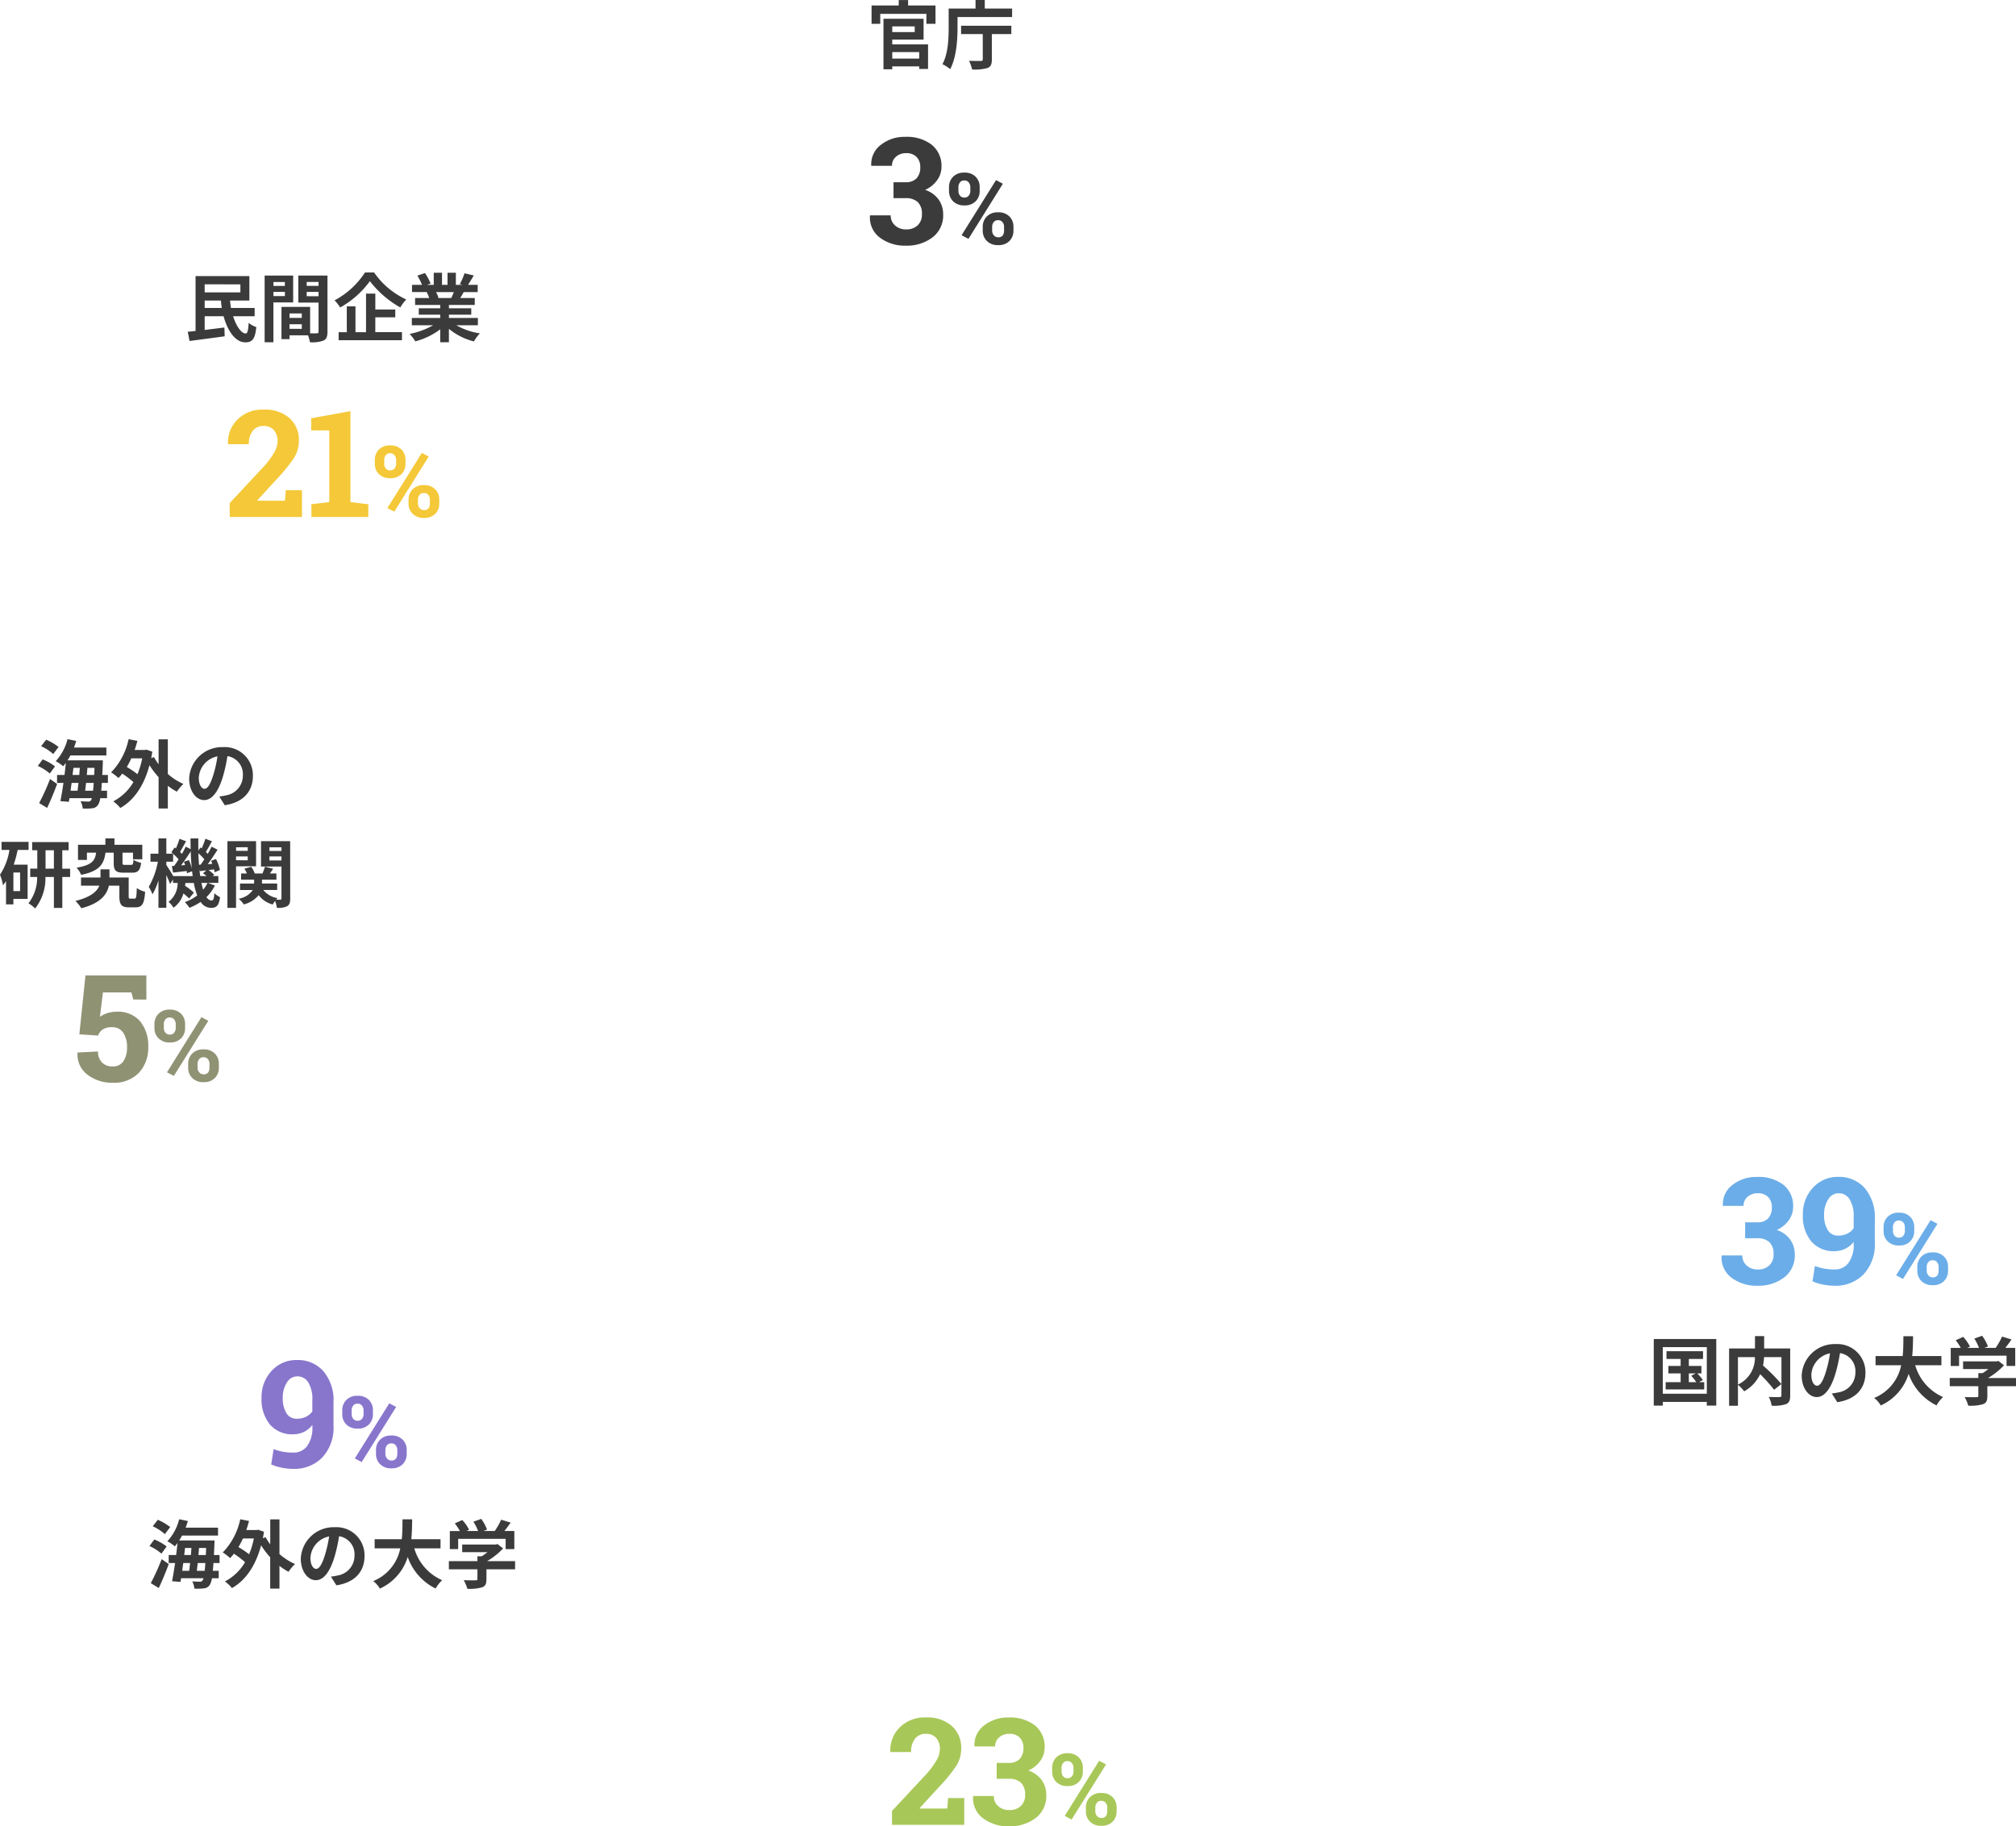 <svg xmlns="http://www.w3.org/2000/svg" width="325.052" height="294.55" viewBox="0 0 325.052 294.55"><g transform="translate(-45.3 -2575.178)"><path d="M-23.4-4.152h1.116l-.732.372A9.136,9.136,0,0,1-22.2-2.736h-1.2Zm1.644,1.416.624-.348a9.261,9.261,0,0,0-.9-1.068h.66v-1.2H-23.4V-6.48h2.292V-7.728H-27V-6.48h2.28v1.128H-26.7v1.2h1.98v1.416h-2.412v1.164h6.216V-2.736ZM-27.6-.876V-8.388h7.1V-.876ZM-29.052-9.7V1.044H-27.6v-.6h7.1v.6h1.524V-9.7ZM-15.48-6.78h2.736A4.754,4.754,0,0,1-15.48-2.352Zm8.424-1.392h-4.2v-1.992h-1.476v1.992h-4.176v9.24h1.428V-2.316a5.807,5.807,0,0,1,1,1.056A6.229,6.229,0,0,0-11.9-4.02,25.1,25.1,0,0,1-9.648-1.512l1.176-.924a29.982,29.982,0,0,0-2.964-2.988,9.1,9.1,0,0,0,.168-1.356h2.8V-.624c0,.216-.072.276-.3.288S-9.8-.324-10.512-.36a4.68,4.68,0,0,1,.468,1.416A6.194,6.194,0,0,0-7.716.8c.5-.228.66-.624.66-1.392ZM-2.724-2.16c-.444,0-.924-.588-.924-1.788A3.726,3.726,0,0,1-.636-7.392a19.075,19.075,0,0,1-.636,2.88C-1.752-2.9-2.232-2.16-2.724-2.16ZM.54.492c3-.456,4.536-2.232,4.536-4.728A4.535,4.535,0,0,0,.276-8.88,5.3,5.3,0,0,0-5.2-3.792c0,2,1.116,3.456,2.424,3.456S-.444-1.8.264-4.2A25.825,25.825,0,0,0,.972-7.428,2.941,2.941,0,0,1,3.456-4.284,3.217,3.217,0,0,1,.756-1.1c-.312.072-.648.132-1.1.192ZM17.328-5.472V-6.948H12.612c.12-1.116.132-2.22.144-3.2H11.2c-.012.984,0,2.076-.12,3.2H6.708v1.476h4.128A7.194,7.194,0,0,1,6.48-.192,4.228,4.228,0,0,1,7.548,1.02a8.26,8.26,0,0,0,4.488-5.1,8.951,8.951,0,0,0,4.5,5.088A5.743,5.743,0,0,1,17.592-.336,8.008,8.008,0,0,1,13.1-5.472Zm2.844-1.536h7.656v1.656h1.4V-8.268h-1.6c.336-.42.684-.888,1.008-1.356L27.1-10.092a10.031,10.031,0,0,1-1.032,1.824H24.252l.576-.228a7.036,7.036,0,0,0-.936-1.728l-1.26.456a8.374,8.374,0,0,1,.756,1.5H21.5l.432-.2a6.54,6.54,0,0,0-1.092-1.572l-1.212.54a10.1,10.1,0,0,1,.828,1.236H18.828v2.916h1.344Zm9.18,3.6H24.84A11.433,11.433,0,0,0,27.42-5.46l-.9-.7-.312.072H20.82v1.236h4.068a8.118,8.118,0,0,1-.924.66H23.28v.78H18.672v1.32H23.28v1.56c0,.168-.06.216-.312.216s-1.128.012-1.9-.024a6.371,6.371,0,0,1,.588,1.392A7.275,7.275,0,0,0,23.988.828c.588-.2.744-.576.744-1.32v-1.6h4.62Z" transform="translate(341 2800.832)" fill="#3b3b3b"/><path d="M-26.256-8.9a8.651,8.651,0,0,0-2-1.176l-.816,1.044A7.878,7.878,0,0,1-27.12-7.764Zm-.576,3.132A7.664,7.664,0,0,0-28.824-6.9l-.78,1.056A7.756,7.756,0,0,1-27.672-4.62ZM-28.1.924c.552-1.176,1.14-2.58,1.608-3.864l-1.14-.792A35.114,35.114,0,0,1-29.388.144Zm6.132-2.772c.048-.384.1-.816.144-1.26h1.236q-.054.738-.108,1.26Zm-1.08-1.26c-.048.444-.1.876-.144,1.26h-1.128c.048-.408.108-.828.168-1.26Zm-.816-2.424h1.032c-.024.372-.06.756-.084,1.14H-24Zm2.16,1.14c.036-.384.072-.768.1-1.14h1.14c-.012.408-.036.792-.048,1.14ZM-18.3-3.108V-4.392h-.912c.036-.54.06-1.128.084-1.776.012-.168.012-.576.012-.576h-5.7a8.588,8.588,0,0,0,.468-.792h5.8V-8.808h-5.22c.132-.348.252-.708.36-1.068l-1.4-.288a8.235,8.235,0,0,1-1.908,3.552,6.593,6.593,0,0,1,1.2.816c.144-.168.288-.336.432-.528-.06.612-.132,1.272-.216,1.932h-1.2v1.284h1.032c-.156,1.1-.336,2.136-.492,2.94L-24.6-.06l.1-.588h3.612a1.314,1.314,0,0,1-.156.36.475.475,0,0,1-.444.192c-.24,0-.708-.012-1.224-.048a2.726,2.726,0,0,1,.348,1.164A8.4,8.4,0,0,0-20.856.984a1.211,1.211,0,0,0,.96-.54,2.62,2.62,0,0,0,.36-1.092h1.1v-1.2h-.948c.036-.372.072-.78.1-1.26Zm5.532-3.96a13.6,13.6,0,0,1-.768,2.556,14.758,14.758,0,0,0-1.716-1.164,12.667,12.667,0,0,0,.72-1.392ZM-8.64-10.14h-1.488v4.02a8.145,8.145,0,0,1-.744-1.152l-.444.168q.09-.5.18-1.044l-.936-.324-.252.048h-1.668c.168-.48.312-.96.444-1.464l-1.416-.276a10.856,10.856,0,0,1-2.82,5.352A8.6,8.6,0,0,1-16.6-3.9a5.9,5.9,0,0,0,.612-.708,15.315,15.315,0,0,1,1.8,1.368A8.151,8.151,0,0,1-17.436-.132,6.044,6.044,0,0,1-16.3.936c2.136-1.212,3.8-3.5,4.7-6.9a13.623,13.623,0,0,0,1.464,1.932V1.02H-8.64V-2.64a10.143,10.143,0,0,0,1.464.948A6.863,6.863,0,0,1-6.132-2.94,9.892,9.892,0,0,1-8.64-4.548Zm5.916,7.98c-.444,0-.924-.588-.924-1.788A3.726,3.726,0,0,1-.636-7.392a19.075,19.075,0,0,1-.636,2.88C-1.752-2.9-2.232-2.16-2.724-2.16ZM.54.492c3-.456,4.536-2.232,4.536-4.728A4.535,4.535,0,0,0,.276-8.88,5.3,5.3,0,0,0-5.2-3.792c0,2,1.116,3.456,2.424,3.456S-.444-1.8.264-4.2A25.825,25.825,0,0,0,.972-7.428,2.941,2.941,0,0,1,3.456-4.284,3.217,3.217,0,0,1,.756-1.1c-.312.072-.648.132-1.1.192ZM17.328-5.472V-6.948H12.612c.12-1.116.132-2.22.144-3.2H11.2c-.012.984,0,2.076-.12,3.2H6.708v1.476h4.128A7.194,7.194,0,0,1,6.48-.192,4.228,4.228,0,0,1,7.548,1.02a8.26,8.26,0,0,0,4.488-5.1,8.951,8.951,0,0,0,4.5,5.088A5.743,5.743,0,0,1,17.592-.336,8.008,8.008,0,0,1,13.1-5.472Zm2.844-1.536h7.656v1.656h1.4V-8.268h-1.6c.336-.42.684-.888,1.008-1.356L27.1-10.092a10.031,10.031,0,0,1-1.032,1.824H24.252l.576-.228a7.036,7.036,0,0,0-.936-1.728l-1.26.456a8.374,8.374,0,0,1,.756,1.5H21.5l.432-.2a6.54,6.54,0,0,0-1.092-1.572l-1.212.54a10.1,10.1,0,0,1,.828,1.236H18.828v2.916h1.344Zm9.18,3.6H24.84A11.433,11.433,0,0,0,27.42-5.46l-.9-.7-.312.072H20.82v1.236h4.068a8.118,8.118,0,0,1-.924.66H23.28v.78H18.672v1.32H23.28v1.56c0,.168-.06.216-.312.216s-1.128.012-1.9-.024a6.371,6.371,0,0,1,.588,1.392A7.275,7.275,0,0,0,23.988.828c.588-.2.744-.576.744-1.32v-1.6h4.62Z" transform="translate(99 2830.367)" fill="#3b3b3b"/><path d="M-14.256-8.9a8.651,8.651,0,0,0-2-1.176l-.816,1.044A7.878,7.878,0,0,1-15.12-7.764Zm-.576,3.132A7.664,7.664,0,0,0-16.824-6.9l-.78,1.056A7.756,7.756,0,0,1-15.672-4.62ZM-16.1.924c.552-1.176,1.14-2.58,1.608-3.864l-1.14-.792A35.114,35.114,0,0,1-17.388.144Zm6.132-2.772c.048-.384.1-.816.144-1.26h1.236q-.054.738-.108,1.26Zm-1.08-1.26c-.048.444-.1.876-.144,1.26h-1.128c.048-.408.108-.828.168-1.26Zm-.816-2.424h1.032c-.024.372-.06.756-.084,1.14H-12Zm2.16,1.14c.036-.384.072-.768.1-1.14h1.14c-.012.408-.036.792-.048,1.14ZM-6.3-3.108V-4.392h-.912c.036-.54.06-1.128.084-1.776.012-.168.012-.576.012-.576h-5.7a8.588,8.588,0,0,0,.468-.792h5.8V-8.808h-5.22c.132-.348.252-.708.36-1.068l-1.4-.288a8.235,8.235,0,0,1-1.908,3.552,6.593,6.593,0,0,1,1.2.816c.144-.168.288-.336.432-.528-.06.612-.132,1.272-.216,1.932h-1.2v1.284h1.032c-.156,1.1-.336,2.136-.492,2.94L-12.6-.06l.1-.588h3.612a1.314,1.314,0,0,1-.156.36A.475.475,0,0,1-9.492-.1c-.24,0-.708-.012-1.224-.048a2.726,2.726,0,0,1,.348,1.164A8.4,8.4,0,0,0-8.856.984,1.211,1.211,0,0,0-7.9.444a2.62,2.62,0,0,0,.36-1.092h1.1v-1.2H-7.38c.036-.372.072-.78.1-1.26Zm5.532-3.96a13.6,13.6,0,0,1-.768,2.556A14.758,14.758,0,0,0-3.252-5.676a12.667,12.667,0,0,0,.72-1.392ZM3.36-10.14H1.872v4.02a8.145,8.145,0,0,1-.744-1.152L.684-7.1q.09-.5.18-1.044l-.936-.324-.252.048H-1.992c.168-.48.312-.96.444-1.464l-1.416-.276a10.856,10.856,0,0,1-2.82,5.352A8.6,8.6,0,0,1-4.6-3.9a5.9,5.9,0,0,0,.612-.708,15.315,15.315,0,0,1,1.8,1.368A8.151,8.151,0,0,1-5.436-.132,6.044,6.044,0,0,1-4.3.936c2.136-1.212,3.8-3.5,4.7-6.9A13.623,13.623,0,0,0,1.872-4.032V1.02H3.36V-2.64a10.143,10.143,0,0,0,1.464.948A6.863,6.863,0,0,1,5.868-2.94,9.892,9.892,0,0,1,3.36-4.548ZM9.276-2.16c-.444,0-.924-.588-.924-1.788a3.726,3.726,0,0,1,3.012-3.444,19.075,19.075,0,0,1-.636,2.88C10.248-2.9,9.768-2.16,9.276-2.16ZM12.54.492c3-.456,4.536-2.232,4.536-4.728a4.535,4.535,0,0,0-4.8-4.644A5.3,5.3,0,0,0,6.8-3.792c0,2,1.116,3.456,2.424,3.456S11.556-1.8,12.264-4.2a25.825,25.825,0,0,0,.708-3.228,2.941,2.941,0,0,1,2.484,3.144,3.217,3.217,0,0,1-2.7,3.18c-.312.072-.648.132-1.1.192Zm-33,13.852h-1.08v-3h1.08ZM-19.092,7.7V6.4h-4.356V7.7h1.272A10.07,10.07,0,0,1-23.7,11.7a7.928,7.928,0,0,1,.48,1.7c.168-.2.336-.432.492-.66V16.48h1.188V15.6h2.292v-5.52h-2.244A17.937,17.937,0,0,0-20.856,7.7Zm2.736,3.024V7.756h1.344V10.72Zm3.96,0h-1.26V7.756h1.02V6.436h-5.88v1.32h.828V10.72h-1.14v1.344h1.116a6.728,6.728,0,0,1-1.4,4.248,5.722,5.722,0,0,1,1.08.828,7.847,7.847,0,0,0,1.656-5.076h1.368v4.992h1.356V12.064h1.26Zm7.032-2.58V9.772c0,1.2.288,1.6,1.6,1.6h1.344c.948,0,1.32-.336,1.476-1.584a4.1,4.1,0,0,1-1.236-.492c-.048.708-.108.816-.4.816h-.96c-.36,0-.408-.036-.408-.36V8.14h1.692V9.208h1.5V6.868H-5.244V5.836H-6.708V6.868h-4.416V9.316h1.44V8.14H-8.2c-.18,1.272-.672,2.016-3.156,2.424a3.621,3.621,0,0,1,.732,1.152c2.988-.588,3.672-1.728,3.936-3.576Zm2.712,7.416c-.252,0-.3-.048-.3-.42V12.148h-3.1v-1.32h-1.44v1.32h-3.144v1.32H-7.68c-.372.912-1.356,1.836-3.852,2.46a7.272,7.272,0,0,1,.948,1.176c3.12-.8,4.14-2.244,4.44-3.636h1.692v1.68c0,1.4.36,1.812,1.536,1.812h1.08c1.032,0,1.4-.528,1.536-2.508a4.263,4.263,0,0,1-1.344-.6c-.048,1.5-.1,1.7-.348,1.7ZM9.756,13.024a4.959,4.959,0,0,1-.7,1.092c-.1-.324-.192-.7-.276-1.092Zm-5.52-1.1c-.288-.5-.864-1.428-1.116-1.8V9.6H4.212V8.332A7.744,7.744,0,0,1,5.1,9.22c-.24.384-.492.744-.72,1.056l-.372.024L4.2,11.356c.672-.072,1.416-.168,2.2-.252.024.132.036.252.048.36l.816-.324c.036.264.072.528.1.78ZM5.952,9.6a5.659,5.659,0,0,1,.192.54l-.648.048c.516-.672,1.08-1.512,1.56-2.256.024.96.084,1.884.168,2.76a7.153,7.153,0,0,0-.468-1.344Zm2.436.5c-.048-.6-.084-1.212-.1-1.86a8.114,8.114,0,0,1,.96.972c-.2.312-.408.612-.6.864Zm.2,1.812c-.06-.36-.108-.732-.144-1.128l.072.336c.336-.036.684-.084,1.056-.12l-.54.468a6.7,6.7,0,0,1,.576.444Zm1.236,1.1h1.68v-1.1H10.6l.228-.2a4.69,4.69,0,0,0-.912-.756l.888-.12a4.659,4.659,0,0,1,.1.468l.852-.36a7.354,7.354,0,0,0-.624-1.776l-.8.288c.072.156.144.324.2.492L9.8,10c.528-.708,1.1-1.584,1.584-2.34l-.972-.48c-.168.348-.384.756-.612,1.152L9.492,8.02c.3-.468.648-1.116.984-1.716L9.408,5.9A11.88,11.88,0,0,1,8.82,7.444L8.628,7.3l-.348.5c-.012-.636-.012-1.284,0-1.956H7.02c0,.588.012,1.164.024,1.728l-.8-.4c-.168.36-.372.756-.612,1.164-.084-.1-.192-.2-.3-.312.288-.48.636-1.14.972-1.716L5.244,5.908a13.346,13.346,0,0,1-.588,1.548l-.2-.156-.528.78c.084.072.18.144.264.228H3.12V5.836H1.848V8.308H.564V9.6H1.752A12.618,12.618,0,0,1,.288,13.648a8.135,8.135,0,0,1,.6,1.212,10.268,10.268,0,0,0,.96-2.256v4.428H3.12v-5.28c.24.528.48,1.08.6,1.44l.48-.708v.54h.744a3.822,3.822,0,0,1-1.476,3.06,3.306,3.306,0,0,1,.8.936,4.1,4.1,0,0,0,1.6-2.3,7.583,7.583,0,0,1,.924.816l.768-.948a9.564,9.564,0,0,0-1.428-1.1c.024-.144.048-.3.06-.456H7.548A11.043,11.043,0,0,0,8.1,15.04a7.444,7.444,0,0,1-2,1.08,5.272,5.272,0,0,1,.744.912,8.663,8.663,0,0,0,1.812-.948,1.979,1.979,0,0,0,1.644.96c.936,0,1.272-.36,1.488-1.716a3.418,3.418,0,0,1-.924-.648c-.06.948-.168,1.176-.468,1.176a1.009,1.009,0,0,1-.8-.552,6.927,6.927,0,0,0,1.356-1.86Zm6.42-5.748v.588H14.364V7.276Zm-1.884,2.1V8.752h1.884v.624Zm3.228.972V6.292h-4.62V17.044h1.392v-6.7ZM19.74,9.4V8.752h1.944V9.4Zm1.944-2.124v.588H19.74V7.276Zm1.4-.984h-4.7v4.092h3.3V15.52c0,.144-.048.2-.192.2a6.024,6.024,0,0,1-.672,0,2.39,2.39,0,0,1,.228-.252,3.607,3.607,0,0,1-2.292-1.308h2.232V13.12H18.54V12.5h2.328v-1H19.824l.516-.756-1.308-.336c-.1.3-.264.732-.408,1.092H17.376a3.93,3.93,0,0,0-.576-1.08l-1.092.3a4.763,4.763,0,0,1,.4.78h-.936v1h2.1v.624H15v1.044h2.052a3.363,3.363,0,0,1-2.268,1.4,4.542,4.542,0,0,1,.828.924,4.587,4.587,0,0,0,2.4-1.5A4.049,4.049,0,0,0,20.28,16.5a4.186,4.186,0,0,1,.372-.576,4.38,4.38,0,0,1,.288,1.116A3.313,3.313,0,0,0,22.6,16.78c.384-.228.492-.588.492-1.248Z" transform="translate(69 2704.553)" fill="#3b3b3b"/><path d="M-20.7-4.488V-5.676h2.616q.054.612.144,1.188Zm5.76-3.8V-7H-20.7v-1.3Zm2.3,5.136V-4.488h-3.816c-.072-.384-.12-.78-.156-1.188h3.12V-9.624h-8.676V-.78c-.456.06-.888.1-1.26.132L-23.136.84c1.56-.2,3.684-.48,5.664-.756l-.048-1.416c-1.056.132-2.16.264-3.18.4v-2.22h3.048c.66,2.424,1.932,4.2,3.492,4.212,1.08,0,1.584-.444,1.788-2.46a3.712,3.712,0,0,1-1.236-.684c-.06,1.212-.192,1.716-.468,1.716-.7.012-1.524-1.152-2.04-2.784Zm4.872-5.52v.636H-9.612v-.636ZM-9.612-6.4V-7.08h1.848V-6.4Zm3.18,1.02V-9.708h-4.6V1.044h1.416v-6.42Zm2.184-1V-7.08H-2.34v.708Zm1.908-2.3v.636H-4.248v-.636Zm-4.68,7.56V-1.86h1.98v.744ZM-5.04-3.6v.72H-7.02V-3.6ZM-.9-9.708H-5.6v4.356H-2.34V-.66c0,.192-.072.264-.288.264-.156.012-.6.012-1.068,0v-4.26h-4.62V.54h1.3V-.072h2.976a5.284,5.284,0,0,1,.312,1.116,5.185,5.185,0,0,0,2.2-.276C-1.056.54-.9.12-.9-.648Zm6.048-.5A13.231,13.231,0,0,1,.24-5.712a6.013,6.013,0,0,1,.9,1.152,14.868,14.868,0,0,0,4.8-4.248,16.062,16.062,0,0,0,4.9,4.236,7.782,7.782,0,0,1,.96-1.284,12.758,12.758,0,0,1-5.184-4.356ZM6.816-2.976h3.216v-1.26H6.816V-6.8h-1.5V-.576h-1.7V-4.74h-1.4V-.576H.9V.72H11.112v-1.3h-4.3Zm12.66-4.068c-.132.324-.276.672-.42.96H16.812l.2-.036a5.91,5.91,0,0,0-.408-.924Zm3.876,5.352V-2.868H18.684V-3.4h3.6V-4.428h-3.6v-.54h4.164V-6.084H20.5c.18-.288.372-.612.564-.96h2.256V-8.208h-1.56c.276-.42.6-.96.936-1.512l-1.5-.36a9.667,9.667,0,0,1-.756,1.74l.432.132H19.8v-1.956H18.456v1.956h-.888v-1.956H16.236v1.956H15.144l.588-.216a9.08,9.08,0,0,0-.912-1.692L13.6-9.7a10.756,10.756,0,0,1,.744,1.488H12.732v1.164H15.24L15.1-7.02a5.392,5.392,0,0,1,.408.936h-2.28v1.116H17.28v.54H13.824V-3.4H17.28v.528H12.7v1.176H16.14a12.607,12.607,0,0,1-3.792,1.4A6.656,6.656,0,0,1,13.26.9a11.383,11.383,0,0,0,4.02-1.944V1.044h1.4v-2.16A10.243,10.243,0,0,0,22.716.912a6.713,6.713,0,0,1,.96-1.3,10.721,10.721,0,0,1-3.8-1.308Z" transform="translate(99 2629.33)" fill="#3b3b3b"/><path d="M-3.492-1.752V-.7H-7.836V-1.752ZM-4.212-5.9v.924H-7.836V-5.9ZM-7.836-3.768h5.052v-3.36H-9.252V1.02h1.416V.552h4.344v.42h1.428v-3.96H-7.836Zm2.556-5.5v-.876H-6.792v.876h-4.38v2.952h1.4V-7.92h7.44v1.608H-.864V-9.264ZM3.264-4.656H6.756v4.08c0,.192-.084.252-.312.252S5.3-.312,4.536-.348a5.629,5.629,0,0,1,.5,1.4A7.462,7.462,0,0,0,7.488.828C8.04.624,8.22.24,8.22-.54V-4.656h3.144V-6h-8.1ZM7.08-8.772v-1.38H5.592v1.38H1.26v3.06C1.26-4,1.188-1.512.252.2A5.636,5.636,0,0,1,1.5,1C2.52-.864,2.688-3.8,2.688-5.712V-7.4h8.8V-8.772Z" transform="translate(197 2585.33)" fill="#3b3b3b"/><path d="M-14.318-9.984H-12.4a2.334,2.334,0,0,0,1.8-.639,2.528,2.528,0,0,0,.586-1.775,2.309,2.309,0,0,0-.586-1.652,2.225,2.225,0,0,0-1.7-.621,2.4,2.4,0,0,0-1.617.563,1.851,1.851,0,0,0-.656,1.477h-3.316l-.023-.07a3.882,3.882,0,0,1,1.535-3.3,6.124,6.124,0,0,1,3.984-1.3A6.553,6.553,0,0,1-8.16-16.043a4.361,4.361,0,0,1,1.576,3.609,3.623,3.623,0,0,1-.7,2.115A4.675,4.675,0,0,1-9.221-8.754,4.351,4.351,0,0,1-7.059-7.207a4.069,4.069,0,0,1,.744,2.426A4.433,4.433,0,0,1-8.02-1.1,6.846,6.846,0,0,1-12.385.246a6.681,6.681,0,0,1-4.084-1.26A4.024,4.024,0,0,1-18.115-4.57l.023-.07h3.316a2.1,2.1,0,0,0,.7,1.623,2.548,2.548,0,0,0,1.781.639,2.591,2.591,0,0,0,1.869-.656,2.35,2.35,0,0,0,.686-1.781,2.581,2.581,0,0,0-.674-1.975A2.818,2.818,0,0,0-12.4-7.418h-1.922ZM.119-2.379A2.705,2.705,0,0,0,2.334-3.428a4.95,4.95,0,0,0,.844-3.146v-.258A3.8,3.8,0,0,1,1.807-5.713,3.917,3.917,0,0,1,.1-5.332,4.707,4.707,0,0,1-3.654-6.9a6.366,6.366,0,0,1-1.359-4.318,6.147,6.147,0,0,1,1.623-4.342A5.357,5.357,0,0,1,.717-17.309a5.456,5.456,0,0,1,4.242,1.8,7.267,7.267,0,0,1,1.629,5.057v3.7A7.037,7.037,0,0,1,4.777-1.594,6.252,6.252,0,0,1,.119.246,9.692,9.692,0,0,1-1.715.064a8.086,8.086,0,0,1-1.74-.533l.387-2.473a8.976,8.976,0,0,0,1.523.428A9.317,9.317,0,0,0,.119-2.379ZM.67-7.84a3.276,3.276,0,0,0,1.494-.322,2.674,2.674,0,0,0,1.014-.861v-1.828A5.1,5.1,0,0,0,2.521-13.7,2.044,2.044,0,0,0,.74-14.672,1.94,1.94,0,0,0-.941-13.658a4.429,4.429,0,0,0-.65,2.443,4.553,4.553,0,0,0,.58,2.461A1.872,1.872,0,0,0,.67-7.84ZM8-9.187a2.315,2.315,0,0,1,.652-1.68,2.414,2.414,0,0,1,1.816-.672,2.43,2.43,0,0,1,1.828.668,2.319,2.319,0,0,1,.648,1.684v.6A2.3,2.3,0,0,1,12.3-6.914a2.417,2.417,0,0,1-1.812.664,2.454,2.454,0,0,1-1.828-.664A2.281,2.281,0,0,1,8-8.586Zm1.516.6a1.171,1.171,0,0,0,.25.762.871.871,0,0,0,.719.309.854.854,0,0,0,.7-.309,1.171,1.171,0,0,0,.25-.762v-.6a1.191,1.191,0,0,0-.254-.77.864.864,0,0,0-.715-.316.842.842,0,0,0-.707.316,1.216,1.216,0,0,0-.246.77Zm3.922,5.8A2.3,2.3,0,0,1,14.1-4.461a2.427,2.427,0,0,1,1.82-.672,2.433,2.433,0,0,1,1.824.668,2.3,2.3,0,0,1,.652,1.676v.6a2.306,2.306,0,0,1-.648,1.68,2.417,2.417,0,0,1-1.812.664A2.459,2.459,0,0,1,14.1-.512a2.287,2.287,0,0,1-.66-1.676Zm1.516.6a1.135,1.135,0,0,0,.27.762.884.884,0,0,0,.707.316.848.848,0,0,0,.727-.293,1.282,1.282,0,0,0,.219-.785v-.6a1.191,1.191,0,0,0-.25-.762.853.853,0,0,0-.711-.316.851.851,0,0,0-.715.316,1.2,1.2,0,0,0-.246.762ZM11.135-.852l-1.109-.586,5.555-8.891,1.109.586Z" transform="translate(341 2782.297)" fill="#6bade8"/><path d="M-17.875,0V-2.238l5.52-5.918a13.356,13.356,0,0,0,1.7-2.314,3.753,3.753,0,0,0,.5-1.752,2.636,2.636,0,0,0-.58-1.764,2.038,2.038,0,0,0-1.646-.686,2.127,2.127,0,0,0-1.8.8,3.426,3.426,0,0,0-.615,2.139h-3.328l-.023-.07a5.158,5.158,0,0,1,1.518-3.908,5.693,5.693,0,0,1,4.248-1.6A5.946,5.946,0,0,1-8.23-15.937a4.7,4.7,0,0,1,1.512,3.656,5.159,5.159,0,0,1-.85,2.859A26.937,26.937,0,0,1-10.387-6l-3.035,3.316.023.059h4.43l.141-1.687h2.6V0ZM-1-9.984H.922a2.334,2.334,0,0,0,1.8-.639A2.528,2.528,0,0,0,3.313-12.4a2.309,2.309,0,0,0-.586-1.652,2.225,2.225,0,0,0-1.7-.621,2.4,2.4,0,0,0-1.617.563,1.851,1.851,0,0,0-.656,1.477H-4.562l-.023-.07a3.882,3.882,0,0,1,1.535-3.3,6.124,6.124,0,0,1,3.984-1.3,6.553,6.553,0,0,1,4.225,1.266,4.361,4.361,0,0,1,1.576,3.609,3.623,3.623,0,0,1-.7,2.115A4.675,4.675,0,0,1,4.1-8.754,4.351,4.351,0,0,1,6.26-7.207,4.069,4.069,0,0,1,7-4.781,4.433,4.433,0,0,1,5.3-1.1,6.846,6.846,0,0,1,.934.246,6.681,6.681,0,0,1-3.15-1.014,4.024,4.024,0,0,1-4.8-4.57l.023-.07h3.316a2.1,2.1,0,0,0,.7,1.623,2.548,2.548,0,0,0,1.781.639A2.591,2.591,0,0,0,2.9-3.035a2.35,2.35,0,0,0,.686-1.781,2.581,2.581,0,0,0-.674-1.975A2.818,2.818,0,0,0,.922-7.418H-1Zm8.949.8a2.315,2.315,0,0,1,.652-1.68,2.414,2.414,0,0,1,1.816-.672,2.43,2.43,0,0,1,1.828.668,2.319,2.319,0,0,1,.648,1.684v.6a2.3,2.3,0,0,1-.648,1.672,2.417,2.417,0,0,1-1.812.664,2.454,2.454,0,0,1-1.828-.664,2.281,2.281,0,0,1-.656-1.672Zm1.516.6a1.171,1.171,0,0,0,.25.762.871.871,0,0,0,.719.309.854.854,0,0,0,.7-.309,1.171,1.171,0,0,0,.25-.762v-.6a1.191,1.191,0,0,0-.254-.77.864.864,0,0,0-.715-.316.842.842,0,0,0-.707.316,1.216,1.216,0,0,0-.246.77Zm3.922,5.8a2.3,2.3,0,0,1,.656-1.672,2.427,2.427,0,0,1,1.82-.672,2.433,2.433,0,0,1,1.824.668,2.3,2.3,0,0,1,.652,1.676v.6a2.306,2.306,0,0,1-.648,1.68,2.417,2.417,0,0,1-1.812.664,2.459,2.459,0,0,1-1.832-.668,2.287,2.287,0,0,1-.66-1.676Zm1.516.6a1.135,1.135,0,0,0,.27.762.884.884,0,0,0,.707.316.848.848,0,0,0,.727-.293,1.282,1.282,0,0,0,.219-.785v-.6a1.191,1.191,0,0,0-.25-.762.853.853,0,0,0-.711-.316.851.851,0,0,0-.715.316,1.2,1.2,0,0,0-.246.762ZM11.082-.852,9.973-1.437l5.555-8.891,1.109.586Z" transform="translate(207 2869.481)" fill="#a8c759"/><path d="M-6.4-2.379A2.705,2.705,0,0,0-4.182-3.428a4.95,4.95,0,0,0,.844-3.146v-.258A3.8,3.8,0,0,1-4.709-5.713a3.917,3.917,0,0,1-1.711.381A4.707,4.707,0,0,1-10.17-6.9a6.366,6.366,0,0,1-1.359-4.318,6.147,6.147,0,0,1,1.623-4.342A5.357,5.357,0,0,1-5.8-17.309a5.456,5.456,0,0,1,4.242,1.8A7.267,7.267,0,0,1,.072-10.453v3.7A7.037,7.037,0,0,1-1.738-1.594,6.252,6.252,0,0,1-6.4.246,9.692,9.692,0,0,1-8.23.064a8.086,8.086,0,0,1-1.74-.533l.387-2.473a8.976,8.976,0,0,0,1.523.428A9.317,9.317,0,0,0-6.4-2.379Zm.551-5.461a3.276,3.276,0,0,0,1.494-.322,2.674,2.674,0,0,0,1.014-.861v-1.828A5.1,5.1,0,0,0-3.994-13.7a2.044,2.044,0,0,0-1.781-.973,1.94,1.94,0,0,0-1.682,1.014,4.429,4.429,0,0,0-.65,2.443,4.553,4.553,0,0,0,.58,2.461A1.872,1.872,0,0,0-5.846-7.84ZM1.486-9.187a2.315,2.315,0,0,1,.652-1.68,2.414,2.414,0,0,1,1.816-.672,2.43,2.43,0,0,1,1.828.668,2.319,2.319,0,0,1,.648,1.684v.6a2.3,2.3,0,0,1-.648,1.672,2.417,2.417,0,0,1-1.812.664,2.454,2.454,0,0,1-1.828-.664,2.281,2.281,0,0,1-.656-1.672ZM3-8.586a1.171,1.171,0,0,0,.25.762.871.871,0,0,0,.719.309.854.854,0,0,0,.7-.309,1.171,1.171,0,0,0,.25-.762v-.6a1.191,1.191,0,0,0-.254-.77.864.864,0,0,0-.715-.316.842.842,0,0,0-.707.316A1.216,1.216,0,0,0,3-9.187Zm3.922,5.8A2.3,2.3,0,0,1,7.58-4.461,2.427,2.427,0,0,1,9.4-5.133a2.433,2.433,0,0,1,1.824.668,2.3,2.3,0,0,1,.652,1.676v.6a2.306,2.306,0,0,1-.648,1.68A2.417,2.417,0,0,1,9.416.156,2.459,2.459,0,0,1,7.584-.512a2.287,2.287,0,0,1-.66-1.676Zm1.516.6a1.135,1.135,0,0,0,.27.762.884.884,0,0,0,.707.316.848.848,0,0,0,.727-.293,1.282,1.282,0,0,0,.219-.785v-.6a1.191,1.191,0,0,0-.25-.762A.853.853,0,0,0,9.4-3.867a.851.851,0,0,0-.715.316,1.2,1.2,0,0,0-.246.762ZM4.619-.852,3.51-1.437l5.555-8.891,1.109.586Z" transform="translate(99 2811.832)" fill="#8876cc"/><path d="M-2.207-13.172l-.3-1.148H-7.105l-.48,3.938a4.275,4.275,0,0,1,1.148-.58,4.754,4.754,0,0,1,1.477-.24A4.721,4.721,0,0,1-1.152-9.715,6.185,6.185,0,0,1,.2-5.473a5.846,5.846,0,0,1-1.482,4.09A5.482,5.482,0,0,1-5.559.246a6.417,6.417,0,0,1-4.02-1.283A4.06,4.06,0,0,1-11.2-4.57l.023-.059,3.281-.164a2.387,2.387,0,0,0,.645,1.775,2.294,2.294,0,0,0,1.688.639,1.983,1.983,0,0,0,1.77-.855,3.9,3.9,0,0,0,.574-2.215,4.122,4.122,0,0,0-.609-2.367,2.056,2.056,0,0,0-1.816-.891,2.6,2.6,0,0,0-1.494.363,1.982,1.982,0,0,0-.744.984l-3.023-.2.984-9.5H-.1v3.891ZM1.2-9.187a2.315,2.315,0,0,1,.652-1.68,2.414,2.414,0,0,1,1.816-.672,2.43,2.43,0,0,1,1.828.668,2.319,2.319,0,0,1,.648,1.684v.6A2.3,2.3,0,0,1,5.5-6.914a2.417,2.417,0,0,1-1.812.664,2.454,2.454,0,0,1-1.828-.664A2.281,2.281,0,0,1,1.2-8.586Zm1.516.6a1.171,1.171,0,0,0,.25.762.871.871,0,0,0,.719.309.854.854,0,0,0,.7-.309,1.171,1.171,0,0,0,.25-.762v-.6a1.191,1.191,0,0,0-.254-.77.864.864,0,0,0-.715-.316.842.842,0,0,0-.707.316,1.216,1.216,0,0,0-.246.77Zm3.922,5.8a2.3,2.3,0,0,1,.656-1.672,2.427,2.427,0,0,1,1.82-.672,2.433,2.433,0,0,1,1.824.668,2.3,2.3,0,0,1,.652,1.676v.6a2.306,2.306,0,0,1-.648,1.68A2.417,2.417,0,0,1,9.129.156,2.459,2.459,0,0,1,7.3-.512a2.287,2.287,0,0,1-.66-1.676Zm1.516.6a1.135,1.135,0,0,0,.27.762.884.884,0,0,0,.707.316A.848.848,0,0,0,9.855-1.4a1.282,1.282,0,0,0,.219-.785v-.6a1.191,1.191,0,0,0-.25-.762.853.853,0,0,0-.711-.316.851.851,0,0,0-.715.316,1.2,1.2,0,0,0-.246.762ZM4.332-.852,3.223-1.437l5.555-8.891,1.109.586Z" transform="translate(69 2749.553)" fill="#909274"/><path d="M-16.662,0V-2.238l5.52-5.918a13.356,13.356,0,0,0,1.7-2.314,3.753,3.753,0,0,0,.5-1.752,2.636,2.636,0,0,0-.58-1.764,2.038,2.038,0,0,0-1.646-.686,2.127,2.127,0,0,0-1.8.8,3.426,3.426,0,0,0-.615,2.139h-3.328l-.023-.07a5.158,5.158,0,0,1,1.518-3.908,5.693,5.693,0,0,1,4.248-1.6,5.946,5.946,0,0,1,4.148,1.371,4.7,4.7,0,0,1,1.512,3.656,5.159,5.159,0,0,1-.85,2.859A26.937,26.937,0,0,1-9.174-6l-3.035,3.316.023.059h4.43l.141-1.687h2.6V0ZM-3.49-2.051-.607-2.4V-13.957H-3.525v-1.957L2.8-17.062V-2.4l2.883.352V0H-3.49ZM6.736-9.187a2.315,2.315,0,0,1,.652-1.68,2.414,2.414,0,0,1,1.816-.672,2.43,2.43,0,0,1,1.828.668,2.319,2.319,0,0,1,.648,1.684v.6a2.3,2.3,0,0,1-.648,1.672,2.417,2.417,0,0,1-1.812.664,2.454,2.454,0,0,1-1.828-.664,2.281,2.281,0,0,1-.656-1.672Zm1.516.6a1.171,1.171,0,0,0,.25.762.871.871,0,0,0,.719.309.854.854,0,0,0,.7-.309,1.171,1.171,0,0,0,.25-.762v-.6a1.191,1.191,0,0,0-.254-.77.864.864,0,0,0-.715-.316.842.842,0,0,0-.707.316,1.216,1.216,0,0,0-.246.77Zm3.922,5.8a2.3,2.3,0,0,1,.656-1.672,2.427,2.427,0,0,1,1.82-.672,2.433,2.433,0,0,1,1.824.668,2.3,2.3,0,0,1,.652,1.676v.6a2.306,2.306,0,0,1-.648,1.68,2.417,2.417,0,0,1-1.812.664,2.459,2.459,0,0,1-1.832-.668,2.287,2.287,0,0,1-.66-1.676Zm1.516.6a1.135,1.135,0,0,0,.27.762.884.884,0,0,0,.707.316.848.848,0,0,0,.727-.293,1.282,1.282,0,0,0,.219-.785v-.6a1.191,1.191,0,0,0-.25-.762.853.853,0,0,0-.711-.316.851.851,0,0,0-.715.316,1.2,1.2,0,0,0-.246.762ZM9.869-.852,8.76-1.437l5.555-8.891,1.109.586Z" transform="translate(99 2658.553)" fill="#f4c838"/><path d="M-7.633-9.984h1.922a2.334,2.334,0,0,0,1.8-.639A2.528,2.528,0,0,0-3.32-12.4a2.309,2.309,0,0,0-.586-1.652,2.225,2.225,0,0,0-1.7-.621,2.4,2.4,0,0,0-1.617.563,1.851,1.851,0,0,0-.656,1.477H-11.2l-.023-.07a3.882,3.882,0,0,1,1.535-3.3,6.124,6.124,0,0,1,3.984-1.3,6.553,6.553,0,0,1,4.225,1.266A4.361,4.361,0,0,1,.1-12.434a3.623,3.623,0,0,1-.7,2.115A4.675,4.675,0,0,1-2.535-8.754,4.351,4.351,0,0,1-.373-7.207,4.069,4.069,0,0,1,.371-4.781,4.433,4.433,0,0,1-1.334-1.1,6.846,6.846,0,0,1-5.7.246a6.681,6.681,0,0,1-4.084-1.26A4.024,4.024,0,0,1-11.43-4.57l.023-.07H-8.09a2.1,2.1,0,0,0,.7,1.623,2.548,2.548,0,0,0,1.781.639,2.591,2.591,0,0,0,1.869-.656,2.35,2.35,0,0,0,.686-1.781,2.581,2.581,0,0,0-.674-1.975,2.818,2.818,0,0,0-1.986-.627H-7.633Zm8.949.8a2.315,2.315,0,0,1,.652-1.68,2.414,2.414,0,0,1,1.816-.672,2.43,2.43,0,0,1,1.828.668,2.319,2.319,0,0,1,.648,1.684v.6a2.3,2.3,0,0,1-.648,1.672A2.417,2.417,0,0,1,3.8-6.25a2.454,2.454,0,0,1-1.828-.664,2.281,2.281,0,0,1-.656-1.672Zm1.516.6a1.171,1.171,0,0,0,.25.762.871.871,0,0,0,.719.309.854.854,0,0,0,.7-.309,1.171,1.171,0,0,0,.25-.762v-.6a1.191,1.191,0,0,0-.254-.77.864.864,0,0,0-.715-.316.842.842,0,0,0-.707.316,1.216,1.216,0,0,0-.246.77Zm3.922,5.8A2.3,2.3,0,0,1,7.41-4.461a2.427,2.427,0,0,1,1.82-.672,2.433,2.433,0,0,1,1.824.668,2.3,2.3,0,0,1,.652,1.676v.6a2.306,2.306,0,0,1-.648,1.68A2.417,2.417,0,0,1,9.246.156,2.459,2.459,0,0,1,7.414-.512a2.287,2.287,0,0,1-.66-1.676Zm1.516.6a1.135,1.135,0,0,0,.27.762.884.884,0,0,0,.707.316A.848.848,0,0,0,9.973-1.4a1.282,1.282,0,0,0,.219-.785v-.6a1.191,1.191,0,0,0-.25-.762.853.853,0,0,0-.711-.316.851.851,0,0,0-.715.316,1.2,1.2,0,0,0-.246.762ZM4.449-.852,3.34-1.437l5.555-8.891L10-9.742Z" transform="translate(197 2614.553)" fill="#3b3b3b"/></g></svg>